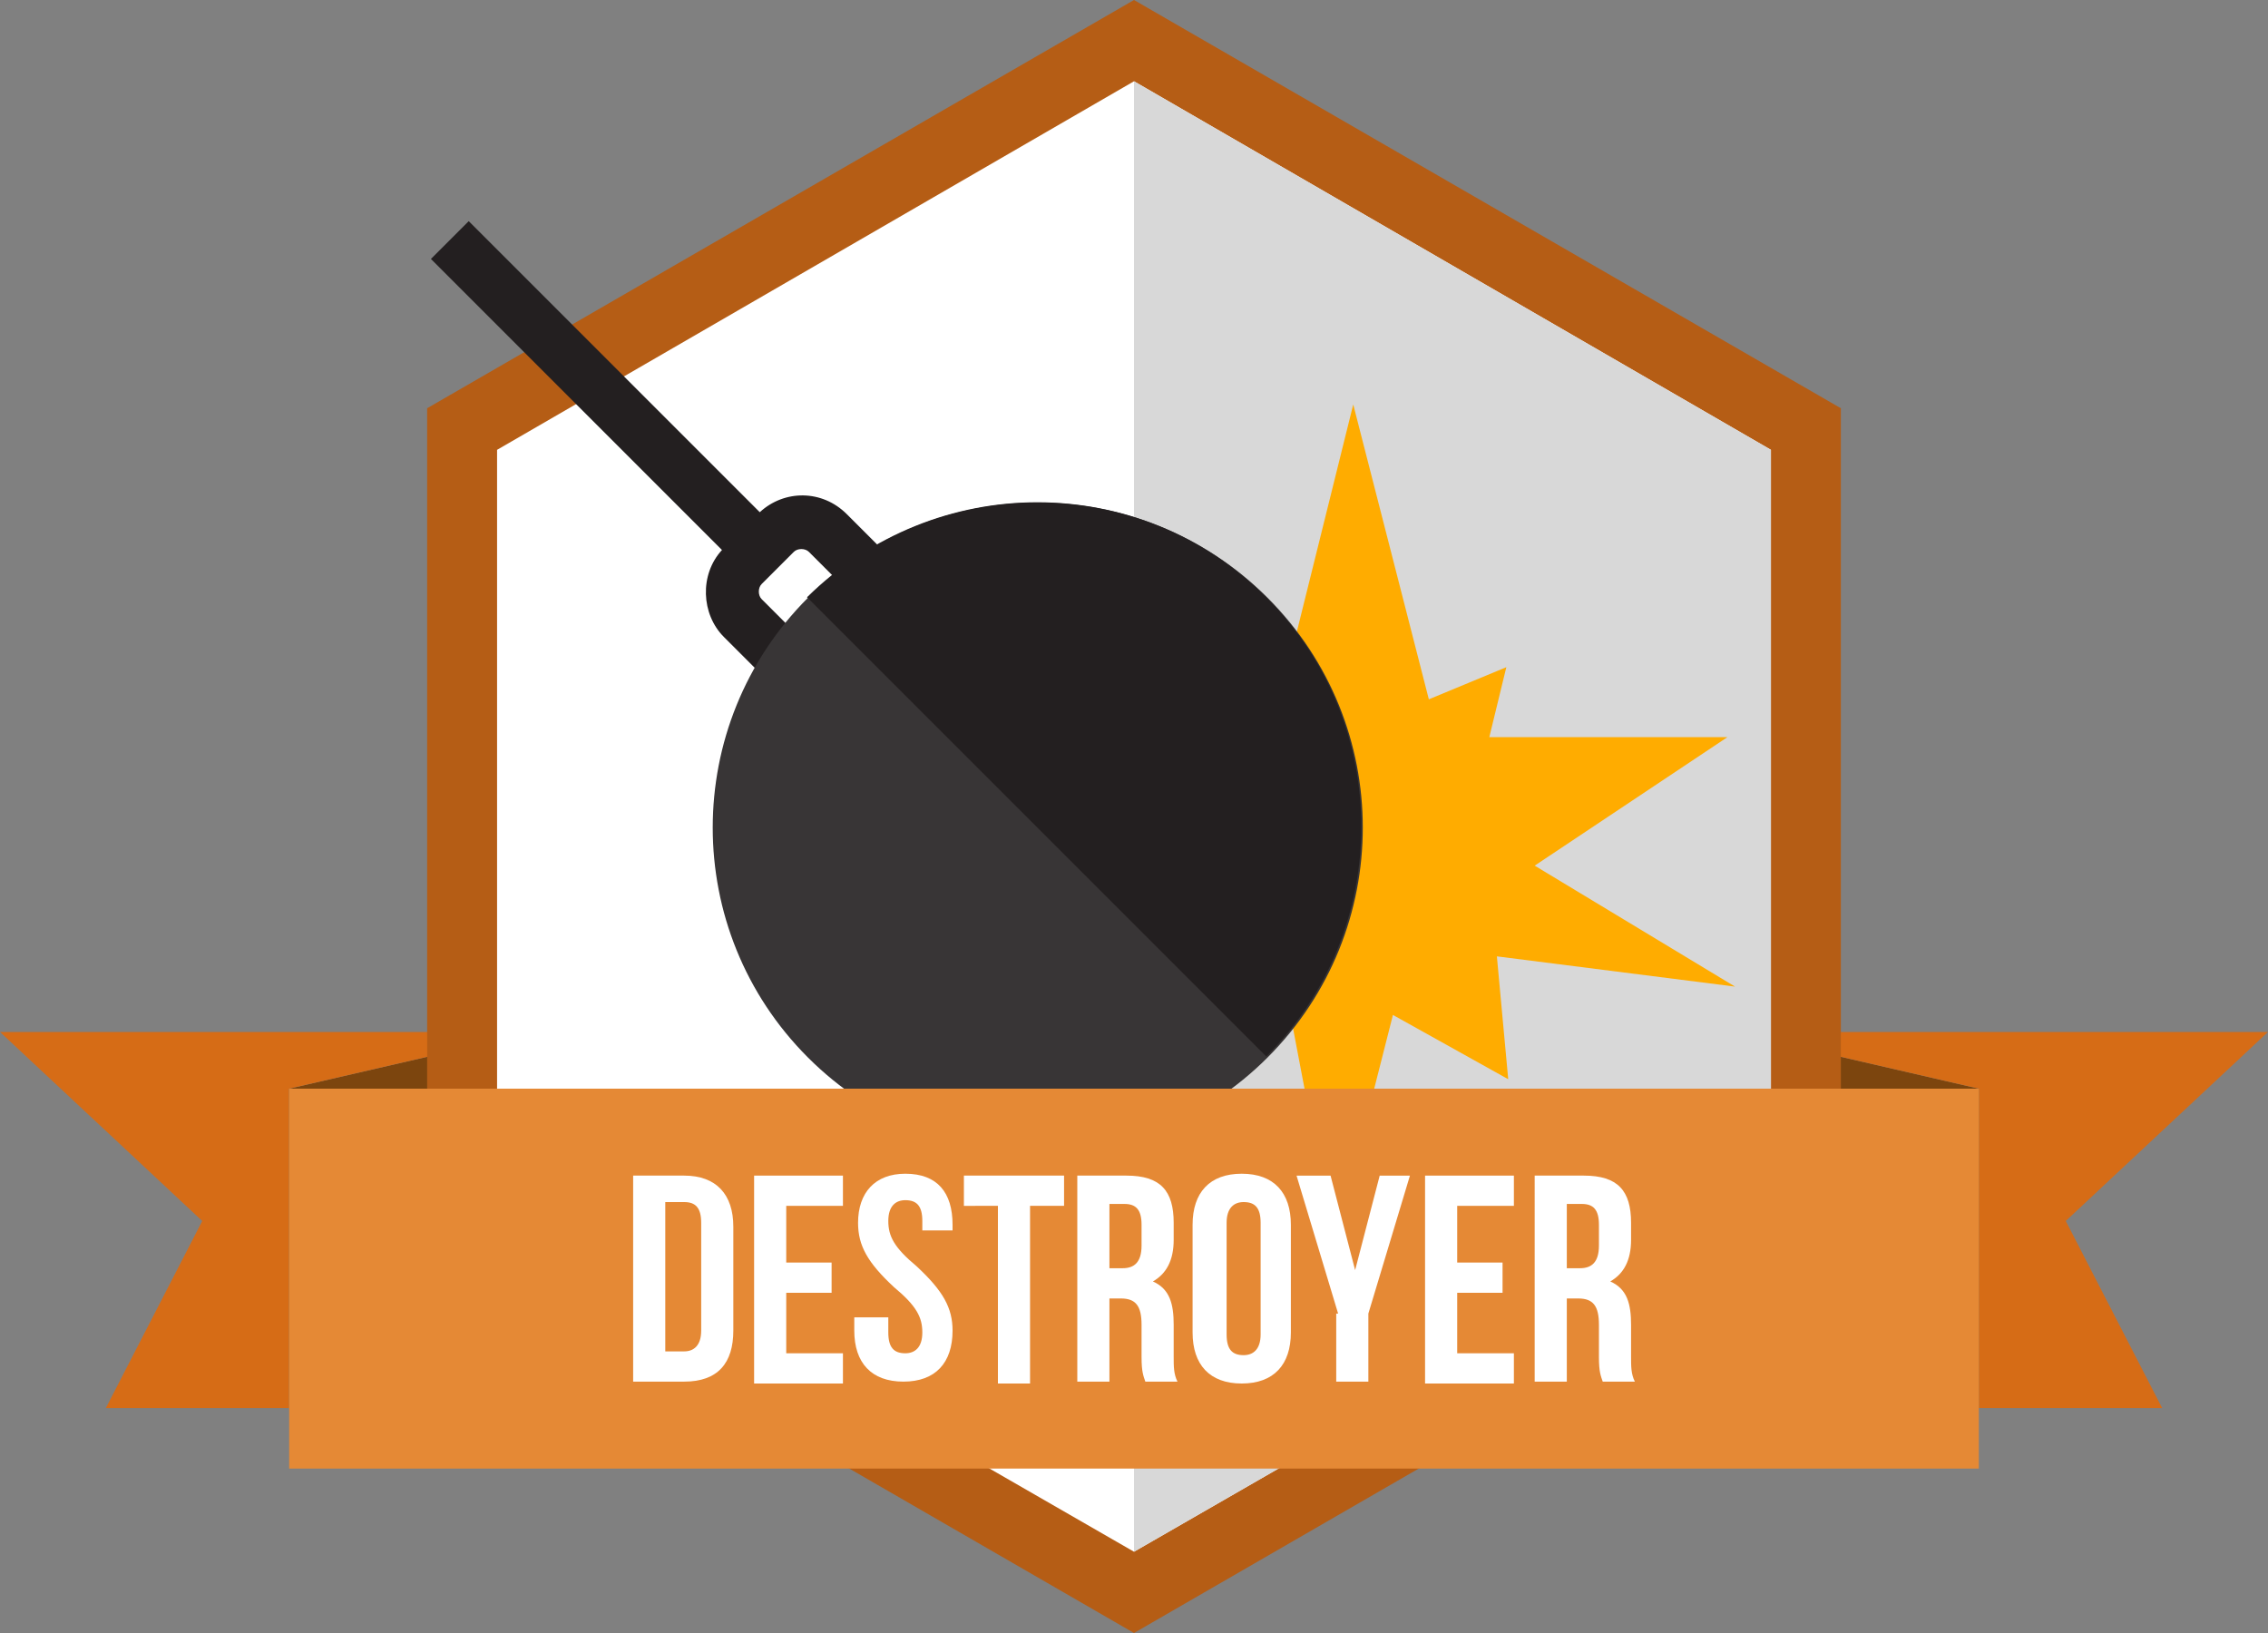 <?xml version="1.0" encoding="utf-8"?>
<svg version="1.1" xmlns="http://www.w3.org/2000/svg" viewBox="0 0 120 86.4">
	<rect x="0" y="0" width="120" height="86.4" fill="#808080" stroke="none"/>
	<style type="text/css">.st0{fill:#7C450E}.st1{fill:#D66C16}.st2{fill:#B55D15}.st3{fill:#FFFFFF}.st4{fill:#D8D8D8}.st5{fill:#FFAC00}.st6{fill:#231F20}.st7{fill:#383536}.st8{fill:#E58935}</style>
	<polygon class="st0" points="32.7,57.6 32.7,54.6 28.3,54.6 15.3,57.6"/>
	<polygon class="st1" points="28.3,54.6 0,54.6 10.7,64.6 5.6,74.5 15.3,74.5 15.3,57.6"/>
	<polygon class="st0" points="87.3,57.6 87.3,54.6 91.7,54.6 104.7,57.6"/>
	<polygon class="st1" points="91.7,54.6 120,54.6 109.3,64.6 114.4,74.5 104.7,74.5 104.7,57.6"/>
	<polygon class="st2" points="97.4,64.8 60,86.4 22.6,64.8 22.6,21.6 60,0 97.4,21.6"/>
	<polygon class="st3" points="93.7,62.7 60,82.1 26.3,62.7 26.3,23.8 60,4.3 93.7,23.8"/>
	<polygon class="st4" points="60,4.3 60,4.3 60,82.1 60,82.1 93.7,62.7 93.7,23.8"/>
	<polygon class="st5" points="71.6,21.4 68.1,35.5 65,33.6 65.4,38.7 50.3,38 61.5,45.3 59.5,47.2 64,48.4 62.5,56.6 68.3,53.8 70.6,65.9 73.7,53.7 79.8,57.1 79.2,50.6 91.8,52.2 81.2,45.8 91.4,39 78.8,39 79.7,35.3 75.6,37"/>
	<path class="st6" d="M22.8,13.7l15.4,15.4c-1.2,1.3-1.1,3.4,0.1,4.6l2.1,2.1l0,0c0.5-0.8,1-1.6,1.6-2.4l0,0l0,0l-1.7-1.7l0,0 c-0.2-0.2-0.2-0.6,0-0.8l0,0l1.7-1.7l0,0c0.2-0.2,0.6-0.2,0.8,0l1.7,1.7c0.8-0.6,1.6-1.2,2.4-1.6l-2.1-2.1 c-1.3-1.3-3.3-1.3-4.6-0.1L24.8,11.7"/>
	<ellipse transform="matrix(0.707 -0.707 0.707 0.707 -14.873 51.637)" class="st7" cx="54.9" cy="43.8" rx="17.2" ry="17.2"/>
	<path class="st6" d="M42.7,31.6L67,55.9c6.7-6.7,6.7-17.6,0-24.3C60.3,24.9,49.5,24.9,42.7,31.6z"/>
	<polygon class="st8" points="15.3,57.6 15.3,74.5 15.3,77.7 104.7,77.7 104.7,57.6"/>
	<path class="st3" d="M33.5,62.2h2.7c1.7,0,2.6,1,2.6,2.7v5.5c0,1.7-0.8,2.7-2.6,2.7h-2.7V62.2z M35.2,63.7v7.8h1 c0.5,0,0.9-0.3,0.9-1.1v-5.7c0-0.8-0.3-1.1-0.9-1.1H35.2z"/>
	<path class="st3" d="M41.6,66.8h2.4v1.6h-2.4v3.2h3v1.6h-4.7V62.2h4.7v1.6h-3V66.8z"/>
	<path class="st3" d="M47.9,62.1c1.7,0,2.5,1,2.5,2.7v0.3h-1.6v-0.5c0-0.8-0.3-1.1-0.9-1.1c-0.5,0-0.9,0.3-0.9,1.1 c0,0.8,0.3,1.4,1.5,2.4c1.4,1.3,1.9,2.2,1.9,3.4c0,1.7-0.9,2.7-2.6,2.7c-1.7,0-2.6-1-2.6-2.7v-0.7H47v0.8c0,0.8,0.3,1.1,0.9,1.1 c0.5,0,0.9-0.3,0.9-1.1c0-0.8-0.3-1.4-1.5-2.4c-1.4-1.3-1.9-2.2-1.9-3.4C45.4,63.1,46.3,62.1,47.9,62.1z"/>
	<path class="st3" d="M51,62.2h5.3v1.6h-1.8v9.4h-1.7v-9.4H51V62.2z"/>
	<path class="st3" d="M60.6,73.1c-0.1-0.3-0.2-0.5-0.2-1.3v-1.7c0-1-0.3-1.4-1.1-1.4h-0.6v4.4H57V62.2h2.6c1.8,0,2.5,0.8,2.5,2.5 v0.9c0,1.1-0.4,1.8-1.1,2.2v0c0.9,0.4,1.1,1.2,1.1,2.3v1.7c0,0.5,0,0.9,0.2,1.3H60.6z M58.7,63.7v3.4h0.7c0.6,0,1-0.3,1-1.2v-1.1 c0-0.8-0.3-1.1-0.9-1.1H58.7z"/>
	<path class="st3" d="M63.1,64.8c0-1.7,0.9-2.7,2.6-2.7c1.7,0,2.6,1,2.6,2.7v5.7c0,1.7-0.9,2.7-2.6,2.7c-1.7,0-2.6-1-2.6-2.7V64.8z M64.9,70.6c0,0.8,0.3,1.1,0.9,1.1c0.5,0,0.9-0.3,0.9-1.1v-5.9c0-0.8-0.3-1.1-0.9-1.1c-0.5,0-0.9,0.3-0.9,1.1V70.6z"/>
	<path class="st3" d="M70.8,69.5l-2.2-7.3h1.8l1.3,5h0l1.3-5h1.6l-2.2,7.3v3.6h-1.7V69.5z"/>
	<path class="st3" d="M77.1,66.8h2.4v1.6h-2.4v3.2h3v1.6h-4.7V62.2h4.7v1.6h-3V66.8z"/>
	<path class="st3" d="M84.8,73.1c-0.1-0.3-0.2-0.5-0.2-1.3v-1.7c0-1-0.3-1.4-1.1-1.4h-0.6v4.4h-1.7V62.2h2.6c1.8,0,2.5,0.8,2.5,2.5 v0.9c0,1.1-0.4,1.8-1.1,2.2v0c0.9,0.4,1.1,1.2,1.1,2.3v1.7c0,0.5,0,0.9,0.2,1.3H84.8z M82.9,63.7v3.4h0.7c0.6,0,1-0.3,1-1.2v-1.1 c0-0.8-0.3-1.1-0.9-1.1H82.9z"/>
</svg>